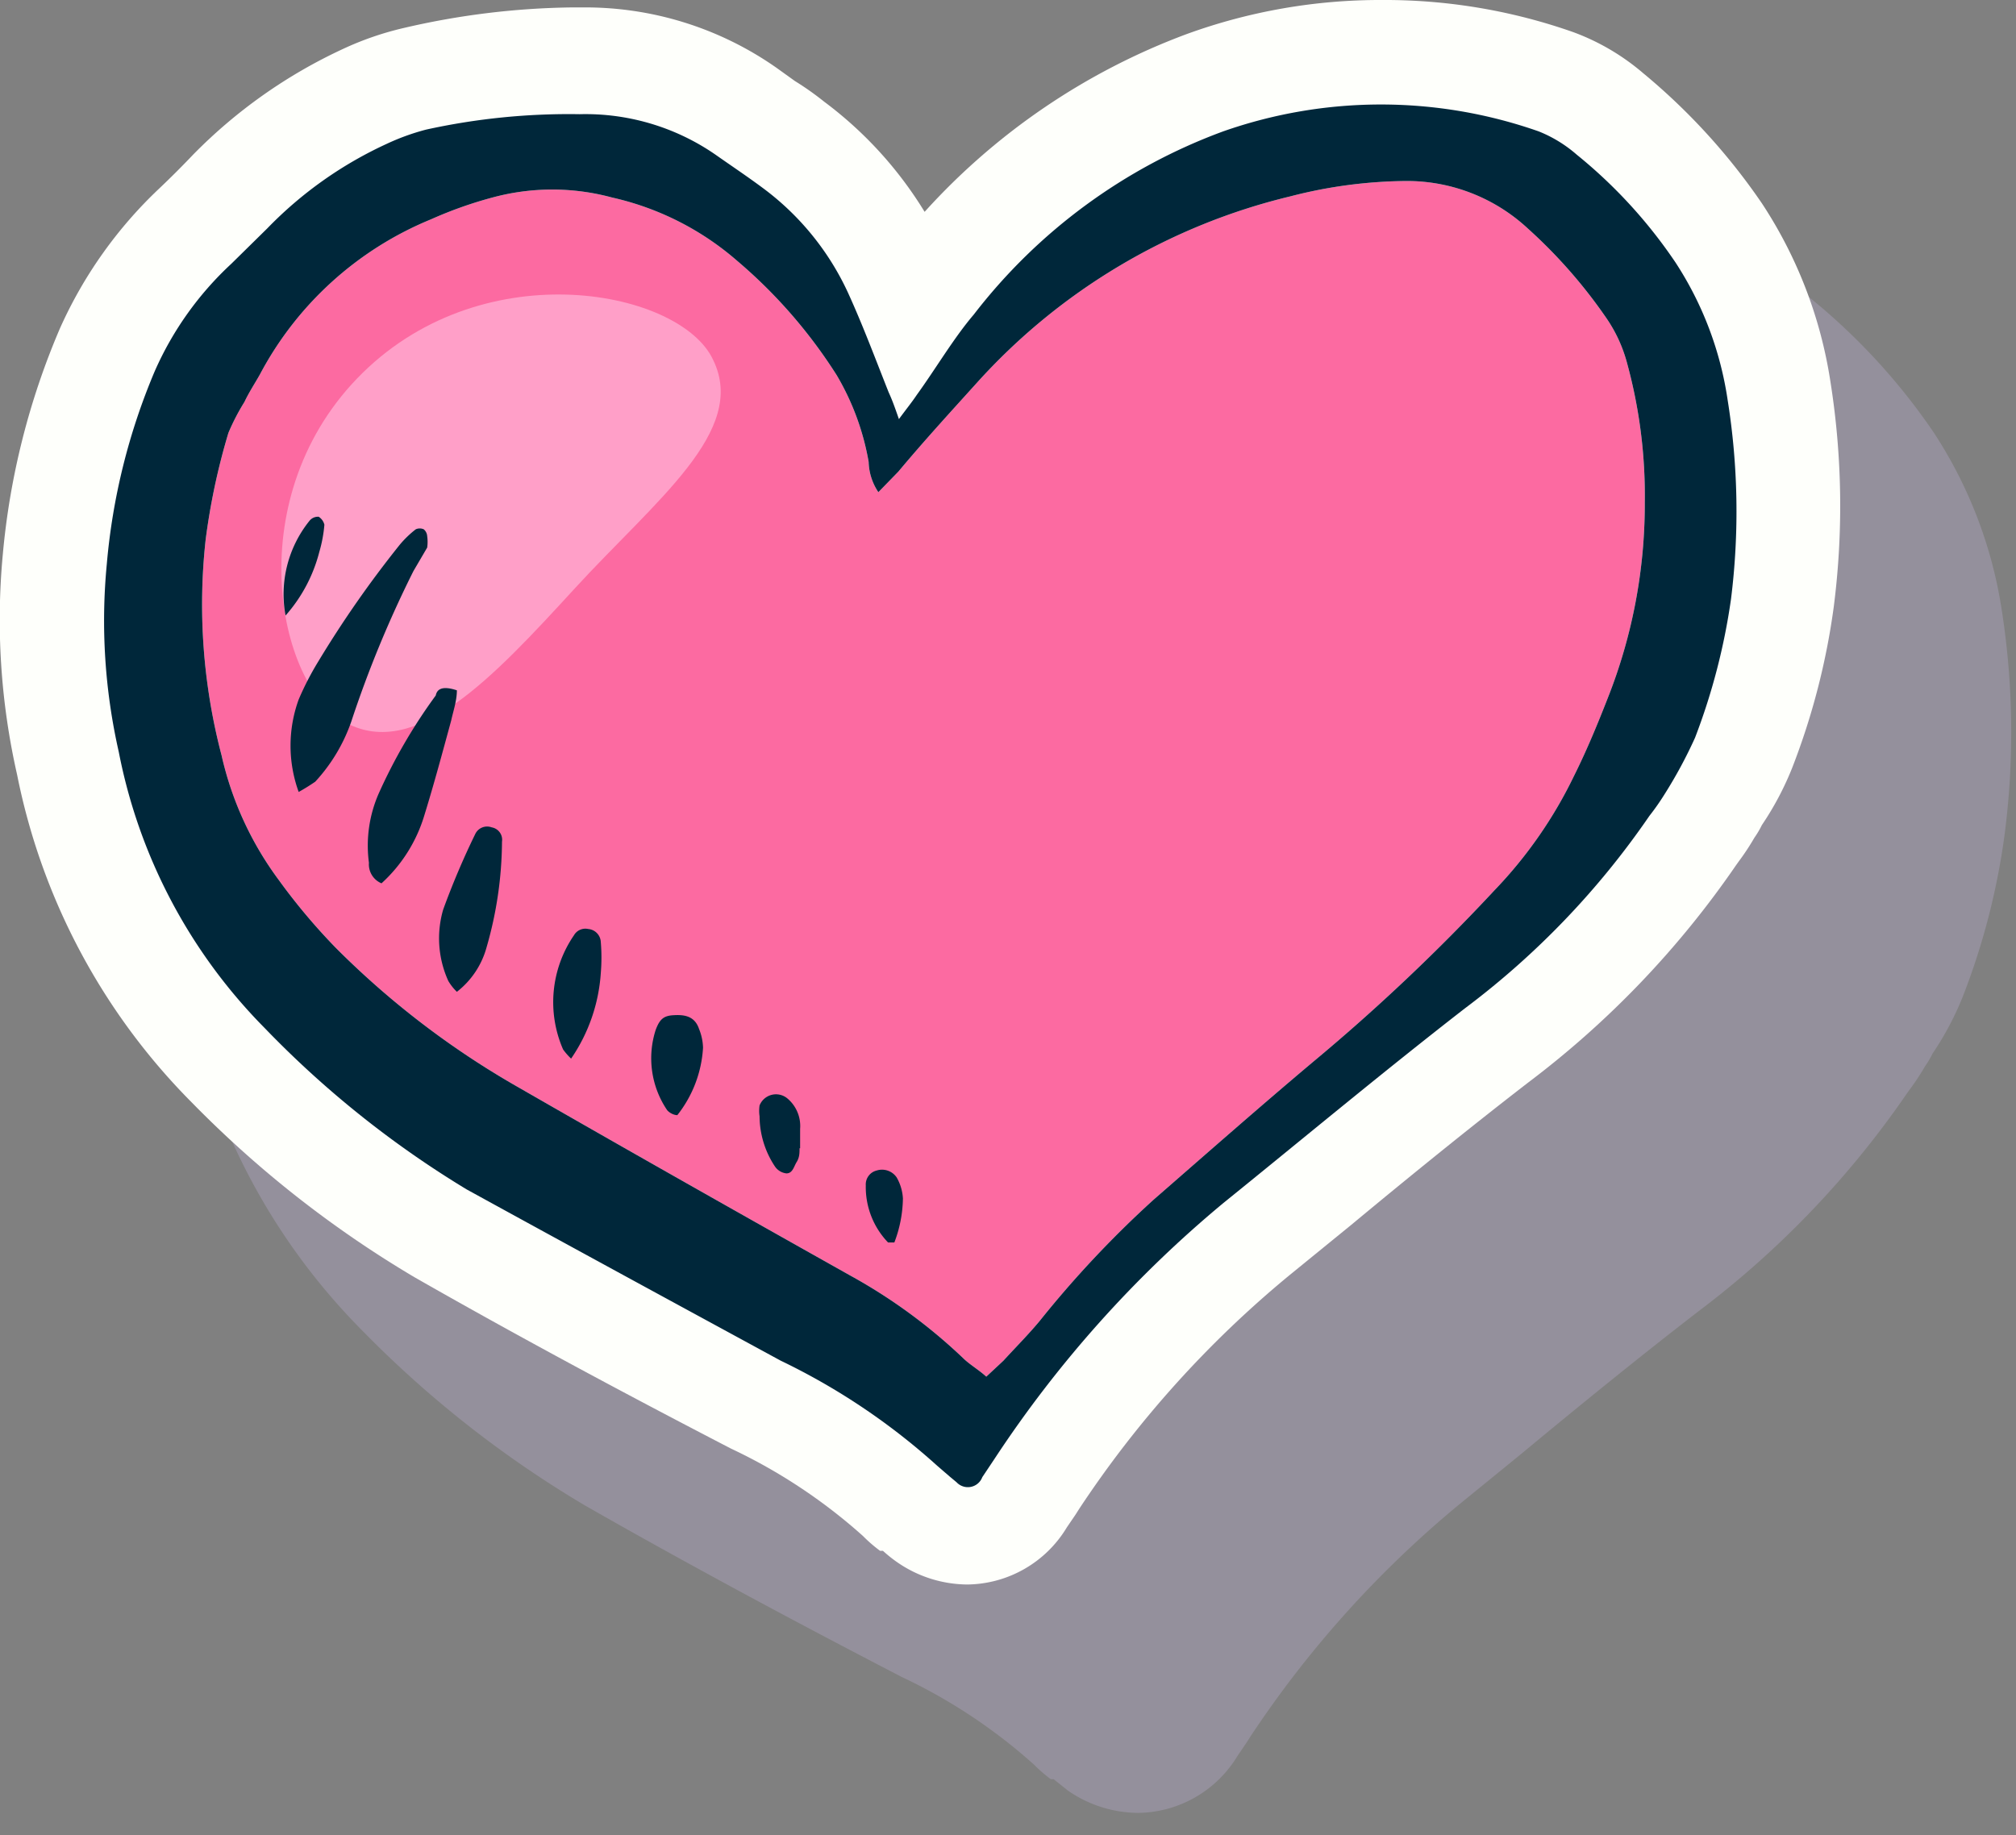 <svg xmlns="http://www.w3.org/2000/svg" viewBox="0 0 35.3 32.14"><rect x="0" y="0" width="35.3" height="32.14" fill="#808080" stroke="none"/><defs><style>.cls-1{isolation:isolate;}.cls-2{opacity:0.5;mix-blend-mode:multiply;}.cls-3{fill:#a89fb7;}.cls-4{fill:#fefffb;}.cls-5{fill:#fc6aa1;}.cls-6{fill:#ff9fc8;}.cls-7{fill:#00273a;}</style></defs><title>obiteljski_smjestaj</title><g class="cls-1"><g id="Layer_1" data-name="Layer 1"><g class="cls-2"><path class="cls-3" d="M35.05,10.68a7.82,7.82,0,0,0-1.2-3.12,11,11,0,0,0-2.08-2.28,4,4,0,0,0-1.23-.72A9.94,9.94,0,0,0,27.31,4h-.1a9.91,9.91,0,0,0-3.44.6,11.67,11.67,0,0,0-4.58,3.11,6.87,6.87,0,0,0-1.76-1.93q-.25-.19-.51-.36l-.32-.23a5.83,5.83,0,0,0-3.41-1.06H13a13.65,13.65,0,0,0-2.91.36A5.39,5.39,0,0,0,9,4.86,8.93,8.93,0,0,0,6.38,6.71c-.19.2-.38.39-.58.58A7.67,7.67,0,0,0,4.05,9.75a13,13,0,0,0-1,3.95,12.26,12.26,0,0,0,.24,3.87,11.25,11.25,0,0,0,3.06,5.74,19,19,0,0,0,3.9,3.06c1.75,1,3.61,2,5.54,3a9.57,9.57,0,0,1,2.31,1.53,2.55,2.55,0,0,0,.3.26l.05,0,.25.2a2.18,2.18,0,0,0,1.23.39h0a2.06,2.06,0,0,0,1.74-1l.15-.22.07-.11a18.53,18.53,0,0,1,3.67-4.08l1.08-.88c1-.83,2.07-1.7,3.12-2.51a16.34,16.34,0,0,0,3.63-3.8l.05-.07a4.18,4.18,0,0,0,.27-.41,1.59,1.59,0,0,0,.13-.22,5.27,5.27,0,0,0,.53-1,12.31,12.31,0,0,0,.73-2.83A13.91,13.91,0,0,0,35.05,10.68Z"/><path class="cls-3" d="M20.27,28.11l.3-.28c.21-.23.43-.45.63-.69a18.33,18.33,0,0,1,2-2.13c.93-.81,1.86-1.63,2.8-2.42a34.37,34.37,0,0,0,3.17-3,7.73,7.73,0,0,0,1.39-2c.22-.44.41-.9.59-1.36a9.23,9.23,0,0,0,.65-3.48,8.78,8.78,0,0,0-.31-2.44,2.54,2.54,0,0,0-.37-.8A8.86,8.86,0,0,0,29.75,8a3.11,3.11,0,0,0-2.11-.83,8.3,8.3,0,0,0-2.05.27,10.78,10.78,0,0,0-5.49,3.27c-.46.51-.91,1-1.37,1.55l-.35.36a1,1,0,0,1-.17-.53,4.49,4.49,0,0,0-.56-1.52,8.81,8.81,0,0,0-1.74-2,5,5,0,0,0-2.19-1.11,4,4,0,0,0-2.1,0,7.19,7.19,0,0,0-1.07.38,5.94,5.94,0,0,0-3,2.72c-.09.16-.19.31-.27.48a3.87,3.87,0,0,0-.25.59,11.62,11.62,0,0,0-.4,1.88,10.4,10.4,0,0,0,.28,3.77,5.8,5.8,0,0,0,1,2.18,10.68,10.68,0,0,0,1,1.19,15,15,0,0,0,3.21,2.45c1.93,1.11,3.86,2.2,5.8,3.29a9.51,9.51,0,0,1,2,1.47C20,27.91,20.15,28,20.27,28.11Z"/><path class="cls-3" d="M15.49,10.31c.6,1.24-1,2.44-2.43,3.95s-2.77,3-4,2.35-1.88-4,.29-6.13S14.94,9.09,15.49,10.31Z"/><path class="cls-3" d="M18.74,11.34c.14-.19.23-.3.31-.42.34-.47.65-.95,1-1.41A9.77,9.77,0,0,1,24.42,6.3a8.34,8.34,0,0,1,5.52,0,2.32,2.32,0,0,1,.67.41,8.63,8.63,0,0,1,1.73,1.89A6,6,0,0,1,33.25,11a12.36,12.36,0,0,1,.06,3.49,11.13,11.13,0,0,1-.63,2.43,8.06,8.06,0,0,1-.54,1,4.17,4.17,0,0,1-.26.37,14.35,14.35,0,0,1-3.23,3.37c-1.43,1.11-2.82,2.27-4.23,3.41a20.35,20.35,0,0,0-4,4.47l-.22.33a.27.27,0,0,1-.45.09l-.12-.1-.22-.19a11.54,11.54,0,0,0-2.74-1.84c-1.84-1-3.68-2-5.5-3A17.45,17.45,0,0,1,7.63,22a9.42,9.42,0,0,1-2.55-4.83,10.38,10.38,0,0,1-.21-3.29,11.1,11.1,0,0,1,.84-3.39A5.68,5.68,0,0,1,7.05,8.62L7.68,8A6.94,6.94,0,0,1,9.77,6.52a4,4,0,0,1,.69-.25A11.63,11.63,0,0,1,13.15,6a4,4,0,0,1,2.38.71c.27.19.54.37.81.57a4.76,4.76,0,0,1,1.51,1.85c.26.57.48,1.16.71,1.74C18.62,11,18.66,11.11,18.74,11.34Zm1.53,16.77.3-.28c.21-.23.43-.45.63-.69a18.33,18.33,0,0,1,2-2.13c.93-.81,1.86-1.63,2.8-2.42a34.37,34.37,0,0,0,3.17-3,7.73,7.73,0,0,0,1.39-2c.22-.44.41-.9.59-1.36a9.23,9.23,0,0,0,.65-3.48,8.78,8.78,0,0,0-.31-2.44,2.54,2.54,0,0,0-.37-.8A8.86,8.86,0,0,0,29.75,8a3.11,3.11,0,0,0-2.11-.83,8.3,8.3,0,0,0-2.05.27,10.78,10.78,0,0,0-5.49,3.27c-.46.51-.91,1-1.37,1.55l-.35.36a1,1,0,0,1-.17-.53,4.49,4.49,0,0,0-.56-1.52,8.81,8.81,0,0,0-1.74-2,5,5,0,0,0-2.19-1.11,4,4,0,0,0-2.1,0,7.19,7.19,0,0,0-1.07.38,5.94,5.94,0,0,0-3,2.72c-.09.16-.19.31-.27.48a3.87,3.87,0,0,0-.25.59,11.62,11.62,0,0,0-.4,1.88,10.4,10.4,0,0,0,.28,3.77,5.8,5.8,0,0,0,1,2.18,10.68,10.68,0,0,0,1,1.19,15,15,0,0,0,3.21,2.45c1.93,1.11,3.86,2.2,5.8,3.29a9.51,9.51,0,0,1,2,1.47C20,27.91,20.15,28,20.27,28.11Z"/><path class="cls-3" d="M8.23,17.87a2.37,2.37,0,0,1,0-1.62,5.13,5.13,0,0,1,.34-.66A18.75,18.75,0,0,1,10,13.54a1.79,1.79,0,0,1,.28-.27.17.17,0,0,1,.14,0,.17.17,0,0,1,.06.12.71.71,0,0,1,0,.2l-.15.36a19.55,19.55,0,0,0-1.09,2.64,3,3,0,0,1-.63,1.05A3.66,3.66,0,0,1,8.23,17.87Z"/><path class="cls-3" d="M11,16.09c0,.18-.06.35-.1.53-.15.55-.3,1.11-.47,1.66a2.63,2.63,0,0,1-.75,1.19.36.36,0,0,1-.22-.36,2.27,2.27,0,0,1,.17-1.21,9.43,9.43,0,0,1,1-1.72C10.65,16.08,10.73,16,11,16.09Z"/><path class="cls-3" d="M11,21.37a.9.9,0,0,1-.15-.19,1.8,1.8,0,0,1-.09-1.25,13.73,13.73,0,0,1,.56-1.32.23.23,0,0,1,.29-.12.22.22,0,0,1,.18.25,6.78,6.78,0,0,1-.27,1.85A1.48,1.48,0,0,1,11,21.37Z"/><path class="cls-3" d="M13,22.54a1.14,1.14,0,0,1-.14-.16,2.07,2.07,0,0,1,.19-2,.23.23,0,0,1,.25-.11.24.24,0,0,1,.22.23,3.25,3.25,0,0,1,0,.54A3,3,0,0,1,13,22.54Z"/><path class="cls-3" d="M14.86,23.53c-.07,0-.15-.05-.18-.09a1.62,1.62,0,0,1-.2-1.4c.07-.19.14-.25.31-.26s.37,0,.45.24a.93.93,0,0,1,.07.33A2.1,2.1,0,0,1,14.86,23.53Z"/><path class="cls-3" d="M17,24.11c0,.08,0,.16-.05.24s-.07.2-.18.2a.28.28,0,0,1-.2-.12,1.6,1.6,0,0,1-.27-.88.65.65,0,0,1,0-.19.31.31,0,0,1,.49-.12.63.63,0,0,1,.22.53c0,.11,0,.22,0,.34Z"/><path class="cls-3" d="M18.66,25.76c-.05,0-.09,0-.11,0a1.4,1.4,0,0,1-.39-1,.25.25,0,0,1,.19-.26.31.31,0,0,1,.35.12.83.83,0,0,1,.11.37A2.24,2.24,0,0,1,18.66,25.76Z"/><path class="cls-3" d="M8,14.78a2.05,2.05,0,0,1,.42-1.66.19.19,0,0,1,.16-.07.23.23,0,0,1,.1.14,2.4,2.4,0,0,1-.09.48A2.68,2.68,0,0,1,8,14.78Z"/></g><path class="cls-4" d="M32.05,6.68a7.82,7.82,0,0,0-1.2-3.12,11,11,0,0,0-2.08-2.28A4,4,0,0,0,27.54.56,9.94,9.94,0,0,0,24.31,0h-.1a9.91,9.91,0,0,0-3.44.6,11.67,11.67,0,0,0-4.58,3.11,6.87,6.87,0,0,0-1.76-1.93q-.25-.2-.51-.36l-.32-.23A5.83,5.83,0,0,0,10.19.13H10A13.65,13.65,0,0,0,7.07.49,5.39,5.39,0,0,0,6,.86,8.93,8.93,0,0,0,3.38,2.71c-.19.2-.38.39-.58.58A7.67,7.67,0,0,0,1.05,5.75a13,13,0,0,0-1,3.95A12.26,12.26,0,0,0,.3,13.57a11.25,11.25,0,0,0,3.06,5.74,19,19,0,0,0,3.9,3.06c1.75,1,3.61,2,5.54,3a9.57,9.57,0,0,1,2.31,1.53,2.55,2.55,0,0,0,.3.26l.05,0a2.38,2.38,0,0,0,.25.2,2.18,2.18,0,0,0,1.23.39h0a2.06,2.06,0,0,0,1.74-1l.15-.22.07-.11a18.53,18.53,0,0,1,3.67-4.08l1.08-.88c1-.83,2.07-1.7,3.12-2.51a16.34,16.34,0,0,0,3.63-3.8l.05-.07a4.18,4.18,0,0,0,.27-.41,1.59,1.59,0,0,0,.13-.22,5.27,5.27,0,0,0,.53-1,12.31,12.31,0,0,0,.73-2.83A13.91,13.91,0,0,0,32.05,6.68Z"/><path class="cls-5" d="M17.27,24.11l.3-.28c.21-.23.43-.45.63-.69a18.33,18.33,0,0,1,2-2.13c.93-.81,1.86-1.63,2.8-2.42a34.37,34.37,0,0,0,3.17-3,7.73,7.73,0,0,0,1.39-2c.22-.44.41-.9.59-1.36A9.23,9.23,0,0,0,28.8,8.8a8.78,8.78,0,0,0-.31-2.44,2.54,2.54,0,0,0-.37-.8A8.86,8.86,0,0,0,26.75,4a3.11,3.11,0,0,0-2.11-.83,8.3,8.3,0,0,0-2.05.27A10.78,10.78,0,0,0,17.1,6.71c-.46.51-.91,1-1.37,1.55l-.35.36a1,1,0,0,1-.17-.53,4.49,4.49,0,0,0-.56-1.52,8.81,8.81,0,0,0-1.74-2,5,5,0,0,0-2.19-1.11,4,4,0,0,0-2.1,0,7.19,7.19,0,0,0-1.07.38,5.94,5.94,0,0,0-3,2.72c-.09.16-.19.31-.27.48A3.87,3.87,0,0,0,4,7.58a11.62,11.62,0,0,0-.4,1.88,10.4,10.4,0,0,0,.28,3.77,5.8,5.8,0,0,0,1,2.18,10.68,10.68,0,0,0,1,1.19,15,15,0,0,0,3.21,2.45c1.93,1.11,3.86,2.2,5.8,3.29a9.51,9.51,0,0,1,2,1.47C17,23.91,17.15,24,17.27,24.11Z"/><path class="cls-6" d="M12.49,6.31c.6,1.24-1,2.44-2.43,4s-2.77,3-4,2.35-1.88-4,.29-6.13S11.94,5.09,12.49,6.31Z"/><path class="cls-7" d="M15.74,7.34c.14-.19.23-.3.31-.42.34-.47.65-1,1-1.41A9.77,9.77,0,0,1,21.42,2.3a8.34,8.34,0,0,1,5.52,0,2.32,2.32,0,0,1,.67.41,8.63,8.63,0,0,1,1.73,1.89A6,6,0,0,1,30.25,7a12.36,12.36,0,0,1,.06,3.49,11.13,11.13,0,0,1-.63,2.43,8.06,8.06,0,0,1-.54,1,4.17,4.17,0,0,1-.26.37,14.35,14.35,0,0,1-3.23,3.37c-1.43,1.11-2.82,2.27-4.23,3.41a20.35,20.35,0,0,0-4,4.47l-.22.33a.27.27,0,0,1-.45.09l-.12-.1-.22-.19a11.54,11.54,0,0,0-2.74-1.84c-1.84-1-3.68-2-5.5-3A17.45,17.45,0,0,1,4.63,18a9.42,9.42,0,0,1-2.55-4.83,10.38,10.38,0,0,1-.21-3.29A11.1,11.1,0,0,1,2.71,6.5,5.68,5.68,0,0,1,4.05,4.62L4.68,4A6.94,6.94,0,0,1,6.77,2.52a4,4,0,0,1,.69-.25A11.63,11.63,0,0,1,10.15,2a4,4,0,0,1,2.38.71c.27.19.54.37.81.57a4.76,4.76,0,0,1,1.51,1.85c.26.57.48,1.16.71,1.74C15.62,7,15.66,7.11,15.74,7.34Zm1.53,16.77.3-.28c.21-.23.43-.45.63-.69a18.33,18.33,0,0,1,2-2.13c.93-.81,1.86-1.63,2.8-2.42a34.37,34.37,0,0,0,3.17-3,7.73,7.73,0,0,0,1.39-2c.22-.44.41-.9.59-1.36A9.23,9.23,0,0,0,28.8,8.8a8.78,8.78,0,0,0-.31-2.44,2.54,2.54,0,0,0-.37-.8A8.86,8.86,0,0,0,26.75,4a3.11,3.11,0,0,0-2.11-.83,8.3,8.3,0,0,0-2.05.27A10.78,10.78,0,0,0,17.1,6.71c-.46.51-.91,1-1.37,1.55l-.35.36a1,1,0,0,1-.17-.53,4.49,4.49,0,0,0-.56-1.52,8.81,8.81,0,0,0-1.74-2,5,5,0,0,0-2.19-1.11,4,4,0,0,0-2.1,0,7.19,7.19,0,0,0-1.07.38,5.94,5.94,0,0,0-3,2.72c-.09.16-.19.31-.27.48A3.87,3.87,0,0,0,4,7.58a11.62,11.62,0,0,0-.4,1.88,10.4,10.4,0,0,0,.28,3.77,5.8,5.8,0,0,0,1,2.18,10.68,10.68,0,0,0,1,1.19,15,15,0,0,0,3.21,2.45c1.93,1.11,3.86,2.2,5.8,3.29a9.51,9.51,0,0,1,2,1.47C17,23.91,17.15,24,17.27,24.11Z"/><path class="cls-7" d="M5.23,13.87a2.37,2.37,0,0,1,0-1.62,5.13,5.13,0,0,1,.34-.66A18.75,18.75,0,0,1,7,9.54a1.79,1.79,0,0,1,.28-.27.17.17,0,0,1,.14,0,.17.17,0,0,1,.06.12.71.71,0,0,1,0,.2L7.24,10a19.55,19.55,0,0,0-1.09,2.64,3,3,0,0,1-.63,1.05A3.66,3.66,0,0,1,5.23,13.87Z"/><path class="cls-7" d="M8,12.09c0,.18-.06.35-.1.53-.15.55-.3,1.11-.47,1.66a2.63,2.63,0,0,1-.75,1.19.36.36,0,0,1-.22-.36,2.27,2.27,0,0,1,.17-1.21,9.43,9.43,0,0,1,1-1.72C7.65,12.08,7.73,12,8,12.09Z"/><path class="cls-7" d="M8,17.37a.9.9,0,0,1-.15-.19,1.8,1.8,0,0,1-.09-1.25,13.73,13.73,0,0,1,.56-1.32.23.23,0,0,1,.29-.12.22.22,0,0,1,.18.25,6.78,6.78,0,0,1-.27,1.85A1.48,1.48,0,0,1,8,17.37Z"/><path class="cls-7" d="M10,18.54a1.14,1.14,0,0,1-.14-.16,2.07,2.07,0,0,1,.19-2,.23.23,0,0,1,.25-.11.24.24,0,0,1,.22.23,3.25,3.25,0,0,1,0,.54A3,3,0,0,1,10,18.54Z"/><path class="cls-7" d="M11.86,19.53c-.07,0-.15-.05-.18-.09a1.62,1.62,0,0,1-.2-1.4c.07-.19.14-.25.31-.26s.37,0,.45.24a.93.93,0,0,1,.07.33A2.1,2.1,0,0,1,11.86,19.53Z"/><path class="cls-7" d="M14,20.11c0,.08,0,.16-.05.24s-.07.2-.18.2a.28.28,0,0,1-.2-.12,1.6,1.6,0,0,1-.27-.88.65.65,0,0,1,0-.19.31.31,0,0,1,.49-.12.63.63,0,0,1,.22.53c0,.11,0,.22,0,.34Z"/><path class="cls-7" d="M15.66,21.76c-.05,0-.09,0-.11,0a1.4,1.4,0,0,1-.39-1,.25.25,0,0,1,.19-.26.31.31,0,0,1,.35.12.83.83,0,0,1,.11.37A2.24,2.24,0,0,1,15.66,21.76Z"/><path class="cls-7" d="M5,10.78a2.05,2.05,0,0,1,.42-1.66.19.19,0,0,1,.16-.07.23.23,0,0,1,.1.14,2.4,2.4,0,0,1-.09.48A2.68,2.68,0,0,1,5,10.78Z"/></g></g></svg>